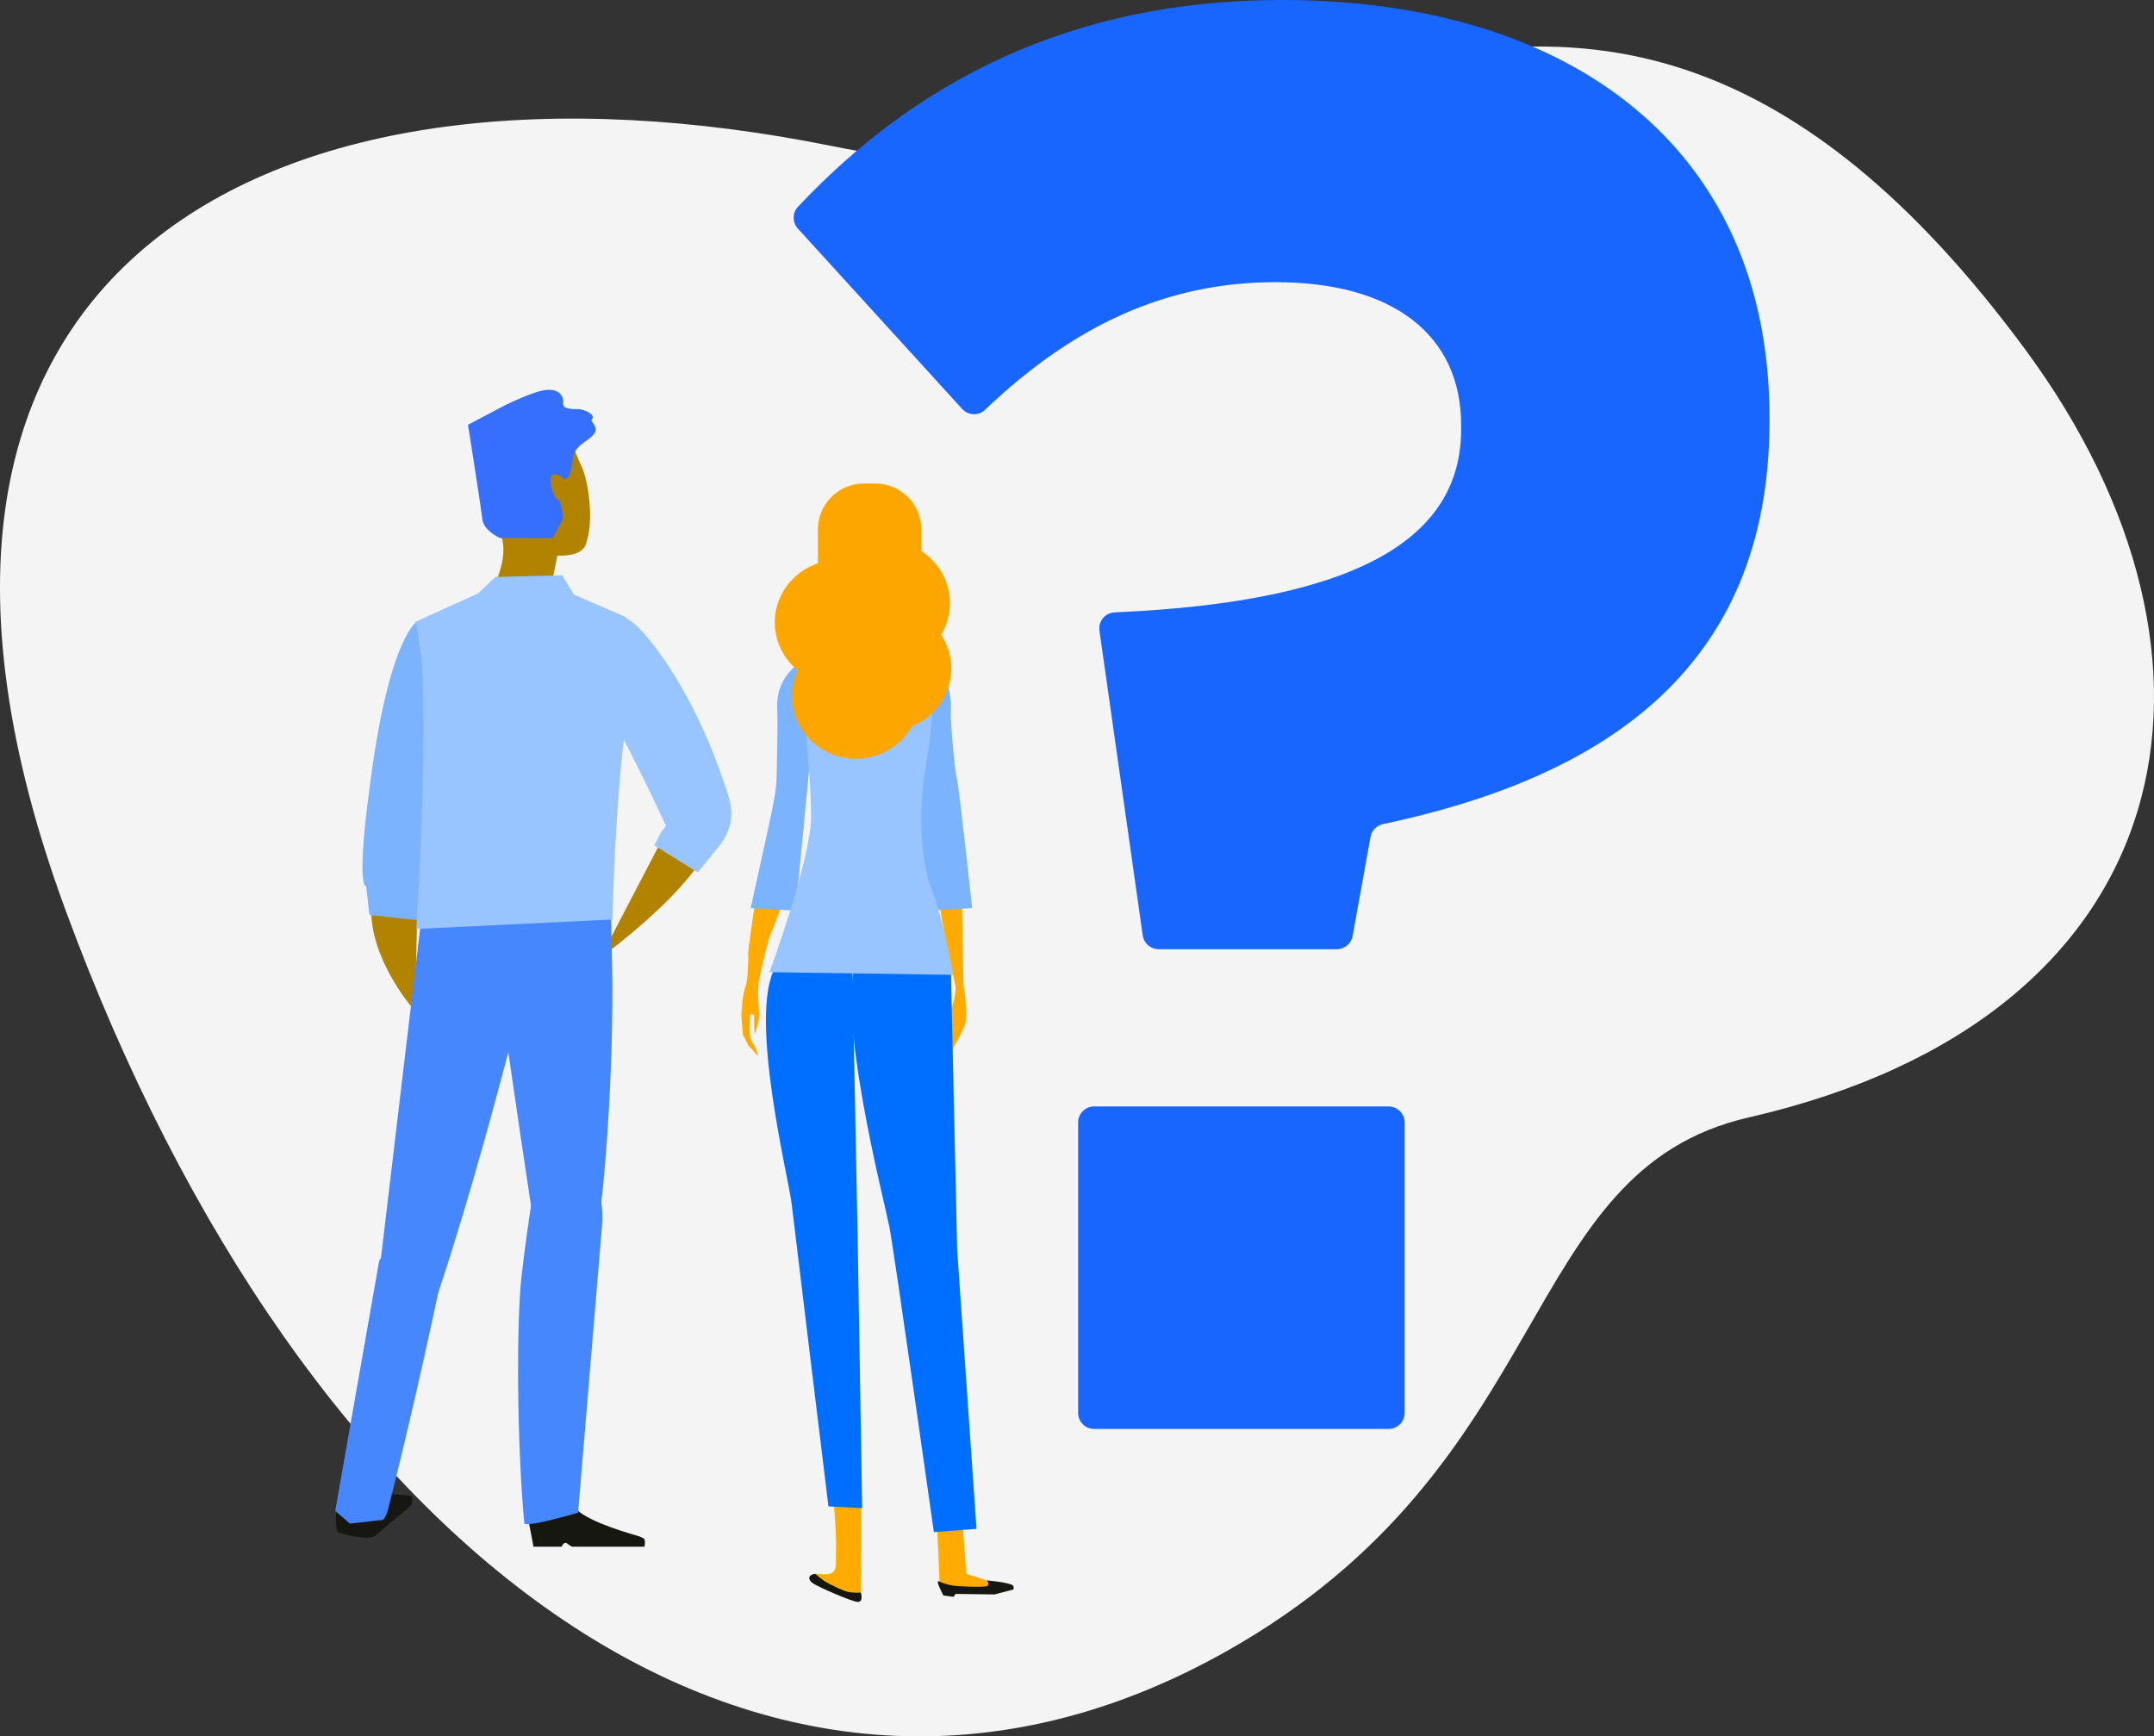<?xml version="1.0" encoding="UTF-8"?>
<svg id="Layer_4" data-name="Layer 4" xmlns="http://www.w3.org/2000/svg" viewBox="0 0 344.4 277.64">
  <rect x="0" y="0" width="344.4" height="277.64" fill="#333333" stroke="none"/>
  <defs>
    <style>
      .cls-1 {
        fill: #ffab01;
      }

      .cls-1, .cls-2, .cls-3, .cls-4, .cls-5, .cls-6, .cls-7, .cls-8, .cls-9, .cls-10, .cls-11 {
        stroke-width: 0px;
      }

      .cls-2 {
        fill: #b28300;
      }

      .cls-3 {
        fill: #4687fe;
      }

      .cls-4 {
        fill: #fea600;
      }

      .cls-5 {
        fill: #f4f4f4;
      }

      .cls-6 {
        fill: #7cb3ff;
      }

      .cls-7 {
        fill: #006eff;
      }

      .cls-8 {
        fill: #366efe;
      }

      .cls-9 {
        fill: #98c4ff;
      }

      .cls-10 {
        fill: #1966ff;
      }

      .cls-11 {
        fill: #161711;
      }
    </style>
  </defs>
  <path class="cls-5" d="M224.68,9.95c-22.32,4.8-43.98,23.05-91.57,13.42C44.09,5.37-27.65,41.84,10.46,145.48c38.11,103.64,112.4,159.65,185.43,118.67,53.61-30.08,46.2-76.88,83.73-85.48,69.88-16.01,80.89-73.03,44.24-122.73C287.22,6.24,254.36,3.57,224.68,9.95Z"/>
  <g>
    <g>
      <path class="cls-1" d="M150.5,131.54s-1.71.23-.76,9.41c.96,9.18,4.42,22.44,4.42,22.44l-.4-21.36s-.51-8.16-3.26-10.49Z"/>
      <path class="cls-1" d="M152.79,156.22c.34,4.37-1.52,6.39-2.01,8.16-.49,1.78-1.3,3.59-1.28,3.57,1.63-1.09,1.58-2.51,2.07-3.26.5-.74.23-.54.46,1.01.13.88-1.18,2.54-1.88,3.71-.6,1.02-.62,1.63-.62,1.63,0,0,1.36-1.23,2.4-2.76,1.26-1.84,2.27-4.08,2.41-4.6.26-.96.13-3.89-.28-5.95-.47-2.33-1.52-4.68-1.27-1.53Z"/>
    </g>
    <path class="cls-4" d="M130.77,90.9c0,4.06,3.29,7.35,7.35,7.35l1.84-3.49c4.06,0,7.35-3.29,7.35-7.35v-2.75c0-4.06-3.29-7.35-7.35-7.35h-1.84c-4.05,0-7.35,3.29-7.35,7.35v6.25Z"/>
    <polygon class="cls-1" points="149.72 241.57 150.25 253.58 157.81 254.18 161.17 253.77 154.51 251.67 153.76 241.68 149.72 241.57"/>
    <path class="cls-11" d="M150.83,255.12l1.65.21.29-.46,6.25.08,3.03-.8s.12-.53-.16-.69c-.86-.48-4.09-.75-4.09-.75,0,0,.43.61.09.87-.34.27-4.5.12-5.54-.05-1.78-.3-2.34-.83-2.39-.68-.14.39.88,2.26.88,2.26Z"/>
    <path class="cls-7" d="M152.02,154.39l1.02,45.46,3.09,44.61-6.81.53s-6.36-44.95-7.12-48.84c-.76-3.88-8.83-35.08-5.06-43.03,3.76-7.96,14.89,1.26,14.89,1.26Z"/>
    <path class="cls-1" d="M125.35,129.09c-3.81,4.59-5.74,23.49-5.74,23.49,0,0,1.25,7.23,8.25-17.04,2.1-7.28-1.59-7.59-2.52-6.46Z"/>
    <path class="cls-1" d="M121.23,168.9l-1.59-1.75-.87-1.72-.24-3.12s.16-3.33.67-4.57c.52-1.24.4-6.18.58-6.78.19-.61,3.3-1.34,3.3-1.34,0,0-1.37,5.12-1.73,7.19-.37,2.07.13,5.22,0,6.03-.2,1.4-.72,2.5-.72,2.5,0,0-.09-2.21-.05-2.8.05-.58-.63-.33-.63-.33,0,0-.2,3.05.07,3.87.29.82.82,1.45.82,1.45l.38,1.38Z"/>
    <path class="cls-6" d="M145.65,118.52l2.45,25.62v1.49l7.34-.42s-2.13-19.78-2.45-20.74c-.31-.96-1.06-9.25-.96-10.74.11-1.49-.21-8.93-5.1-8.19-4.89.75-1.28,12.97-1.28,12.97Z"/>
    <path class="cls-6" d="M129.8,118.52l-2.45,25.62v1.49l-7.33-.42c3.3-15,4.05-17.97,4.15-20.74.03-1.01.21-9.25.11-10.74-.11-1.49-.2-5.53,4.25-8.19,4.25-2.53,1.28,12.97,1.28,12.97Z"/>
    <path class="cls-1" d="M137.71,240.19l-.1,15.42-6.38-2.23s-2.7-1.95-.37-1.7c3.4.38,2.71-1.06,2.81-3.83.11-2.76-.42-8.08-.42-8.08l4.47.43Z"/>
    <path class="cls-11" d="M130.37,251.67s.73.68,1.49,1.17c.75.48,2.89,1.53,3.72,1.7,1.06.21,2.07.11,2.07.11,0,0,.48,1.6-.58,1.49-1.06-.11-6.37-2.45-7.12-2.98-.75-.53-.85-1.39.42-1.49Z"/>
    <path class="cls-7" d="M136.29,155.24l.82,41.7.74,44.21-5.39-.28s-5.44-44.5-5.89-48.44c-.45-3.93-6.97-30.1-2.61-37.75,4.36-7.65,12.33.57,12.33.57Z"/>
    <path class="cls-9" d="M137.35,103.57s8.37.57,10.35,1.42c1.98.85,1.56,10.63.28,17.86-1.27,7.23-.7,15.31,1.13,19.84,1.84,4.54,3.26,13.19,3.26,13.19l-29.34-.43s6.66-18,6.66-24.95-1.84-22.83-1.7-24.38c.15-1.56,7.52-2.55,9.36-2.55Z"/>
    <path class="cls-4" d="M131.68,106.9c0,5.52,4.57,10,10.21,10s10.21-4.48,10.21-10-4.57-10-10.21-10-10.21,4.48-10.21,10Z"/>
    <path class="cls-4" d="M123.88,99.53c0,5.52,4.57,9.99,10.21,9.99s10.2-4.47,10.2-9.99-4.57-10-10.2-10-10.21,4.48-10.21,10Z"/>
    <path class="cls-4" d="M126.65,111.33c0,5.52,4.57,10,10.21,10s10.2-4.48,10.2-10-4.57-9.99-10.2-9.99-10.21,4.47-10.21,9.99Z"/>
    <path class="cls-4" d="M131.47,96.44c0,5.52,4.57,9.99,10.2,9.99s10.21-4.47,10.21-9.99-4.57-10-10.21-10-10.2,4.48-10.2,10Z"/>
  </g>
  <g>
    <g>
      <path class="cls-11" d="M65.72,240.67c.34-.41.09-1.49.09-1.49,0,0-5.92-.66-7.83-.21-.49.12-1.33.54-2.12.99-.14.08-.37.53-.5.61-.24.14-.36-.1-.57.03-.53.33-.9.59-.91.62-.52,2.71.18,3.81.18,3.81,0,0,4.87,1.51,5.98.51,2.83-2.55,4.92-3.97,5.66-4.87Z"/>
      <path class="cls-11" d="M84.46,242.91l.84,4.41h4.5s.25-.62.62-.62c.32,0,.74.62,1.18.62h11.44s.2-.93-.04-1.25c-.13-.16-.88-.45-1.38-.59-2.33-.66-8.97-2.69-10.13-4.92-1.41-2.7-7.03,2.34-7.03,2.34Z"/>
      <path class="cls-2" d="M88.04,94.19l1.08-5.35s3.79.29,4.54-1.75c1.49-4.1.24-10.65-.66-12.49-2.56-5.23-3.64-14.39-15.62-7.11-4.55,2.77,2.49,16.2,3,19.1.53,2.9-1.03,6.25-1.03,6.25l2.8,2.1,5.89-.76Z"/>
      <path class="cls-2" d="M66.74,144.79l-.39,16.86s-6.35-7.01-6.96-14.98c-.62-7.97,6.96-2.51,7.36-1.88Z"/>
      <path class="cls-3" d="M73.88,179.54s1.76.76-3.41,25.27c-3.72,17.65-6.9,30.56-8.39,36.4-.58,2.27-1.22,1.86-1.22,1.86l-4.92.55-2.34-2.03,7.03-39.99,13.25-22.06Z"/>
      <path class="cls-2" d="M106.08,133.81l-10.08,19.33s19.23-13.91,18.02-21.56c-1.21-7.65-7.94,2.24-7.94,2.24Z"/>
      <path class="cls-6" d="M66.63,99.4s-4.08,2.5-7.02,22.78c-2.94,20.28-1.07,19.51-1.07,19.51l.53,4.62,7.64.82,4.13-17.51-4.2-30.23Z"/>
      <path class="cls-3" d="M85.39,152.08s-11.27,46.67-20.11,67.59c-5.18,12.25-5.23-11.27-5.23-11.27l8.06-67.77,23.52-1.14s-2.66.82-6.23,12.58Z"/>
      <path class="cls-3" d="M77.19,139.63s8.51,60.42,9.41,63.15c3.03,9.22,7.7-2.87,8.77-5.95,1.07-3.07,2.85-25.83,2.5-42.44l-.36-16.6-20.32,1.84Z"/>
      <path class="cls-3" d="M85.74,187.67s-1.29,7.2-2.35,16.41c-.79,6.76-.81,26.07.44,39.48.07.82,8.6-1.68,8.6-1.68,0,0,3.12-37.54,3.83-45.94.71-8.41-5.16-14.28-10.51-8.27Z"/>
      <path class="cls-9" d="M66.38,99.45l10.06-4.57,2.77-2.63,10.69-.26,1.87,3.08,8.28,3.6s2.05,3.22.27,15.15c-1.98,13.22-2.4,33.21-2.4,33.21l-31.34,1.51s2.71-42.68-.22-49.1Z"/>
      <path class="cls-9" d="M97.4,98.7s1.87-2.08,6.41,3.57c7.75,9.62,11.49,21.57,12.3,23.88.8,2.31,1.83,5.58-1.34,9.42-2.43,2.94-3.21,3.93-3.21,3.93l-6.95-4.33,1.09-2.08.78-1.04s-3.74-8.21-7.75-15.66c-4.01-7.45-1.33-17.69-1.33-17.69Z"/>
    </g>
    <path class="cls-8" d="M89.61,76.14s-1.35-.83-1.56.21c-.21,1.04.52,3.33,1.15,3.54.63.21.83,3.02.83,3.02l-1.67,3.12h-8.43s-2.6-1.15-2.81-3.02c-.2-1.87-2.29-15.09-2.29-15.09l5.93-3.12s3.13-1.56,5.32-2.19c3.36-.96,4.06.83,3.95,1.77-.1.93.94,1.04,2.29,1.04s3.03,1.04,2.29,1.66c-.3.26,1.04,1.08.51,2.08-.76,1.42-3.32,1.88-3.53,4.17-.09,1.04-.51,4.47-1.98,2.81Z"/>
  </g>
  <path class="cls-10" d="M176.51,98.67h0c.45-.45,1.07-.72,1.71-.75,39.86-1.74,55.4-12.34,55.4-29.28v-.64c0-14.5-10.96-22.88-29.65-22.88-17.3,0-32.22,6.8-46.48,20.42-1.03.99-2.69.91-3.65-.15l-26.27-28.84c-.9-.99-.9-2.5.01-3.48C146.1,13.39,170.8,0,204.93,0c46.4,0,77.99,23.85,77.99,66.71v.64c0,40.26-27.45,57.14-61.79,64.43-1.02.22-1.82,1.02-2,2.05l-2.86,15.84c-.22,1.22-1.29,2.11-2.53,2.11h-28.49c-1.28,0-2.36-.94-2.54-2.21l-6.92-48.73c-.11-.8.16-1.61.73-2.18ZM174.95,176.92h47.07c1.42,0,2.57,1.15,2.57,2.57v46.43c0,1.42-1.15,2.57-2.57,2.57h-47.07c-1.42,0-2.57-1.15-2.57-2.57v-46.43c0-1.42,1.15-2.57,2.57-2.57Z"/>
</svg>